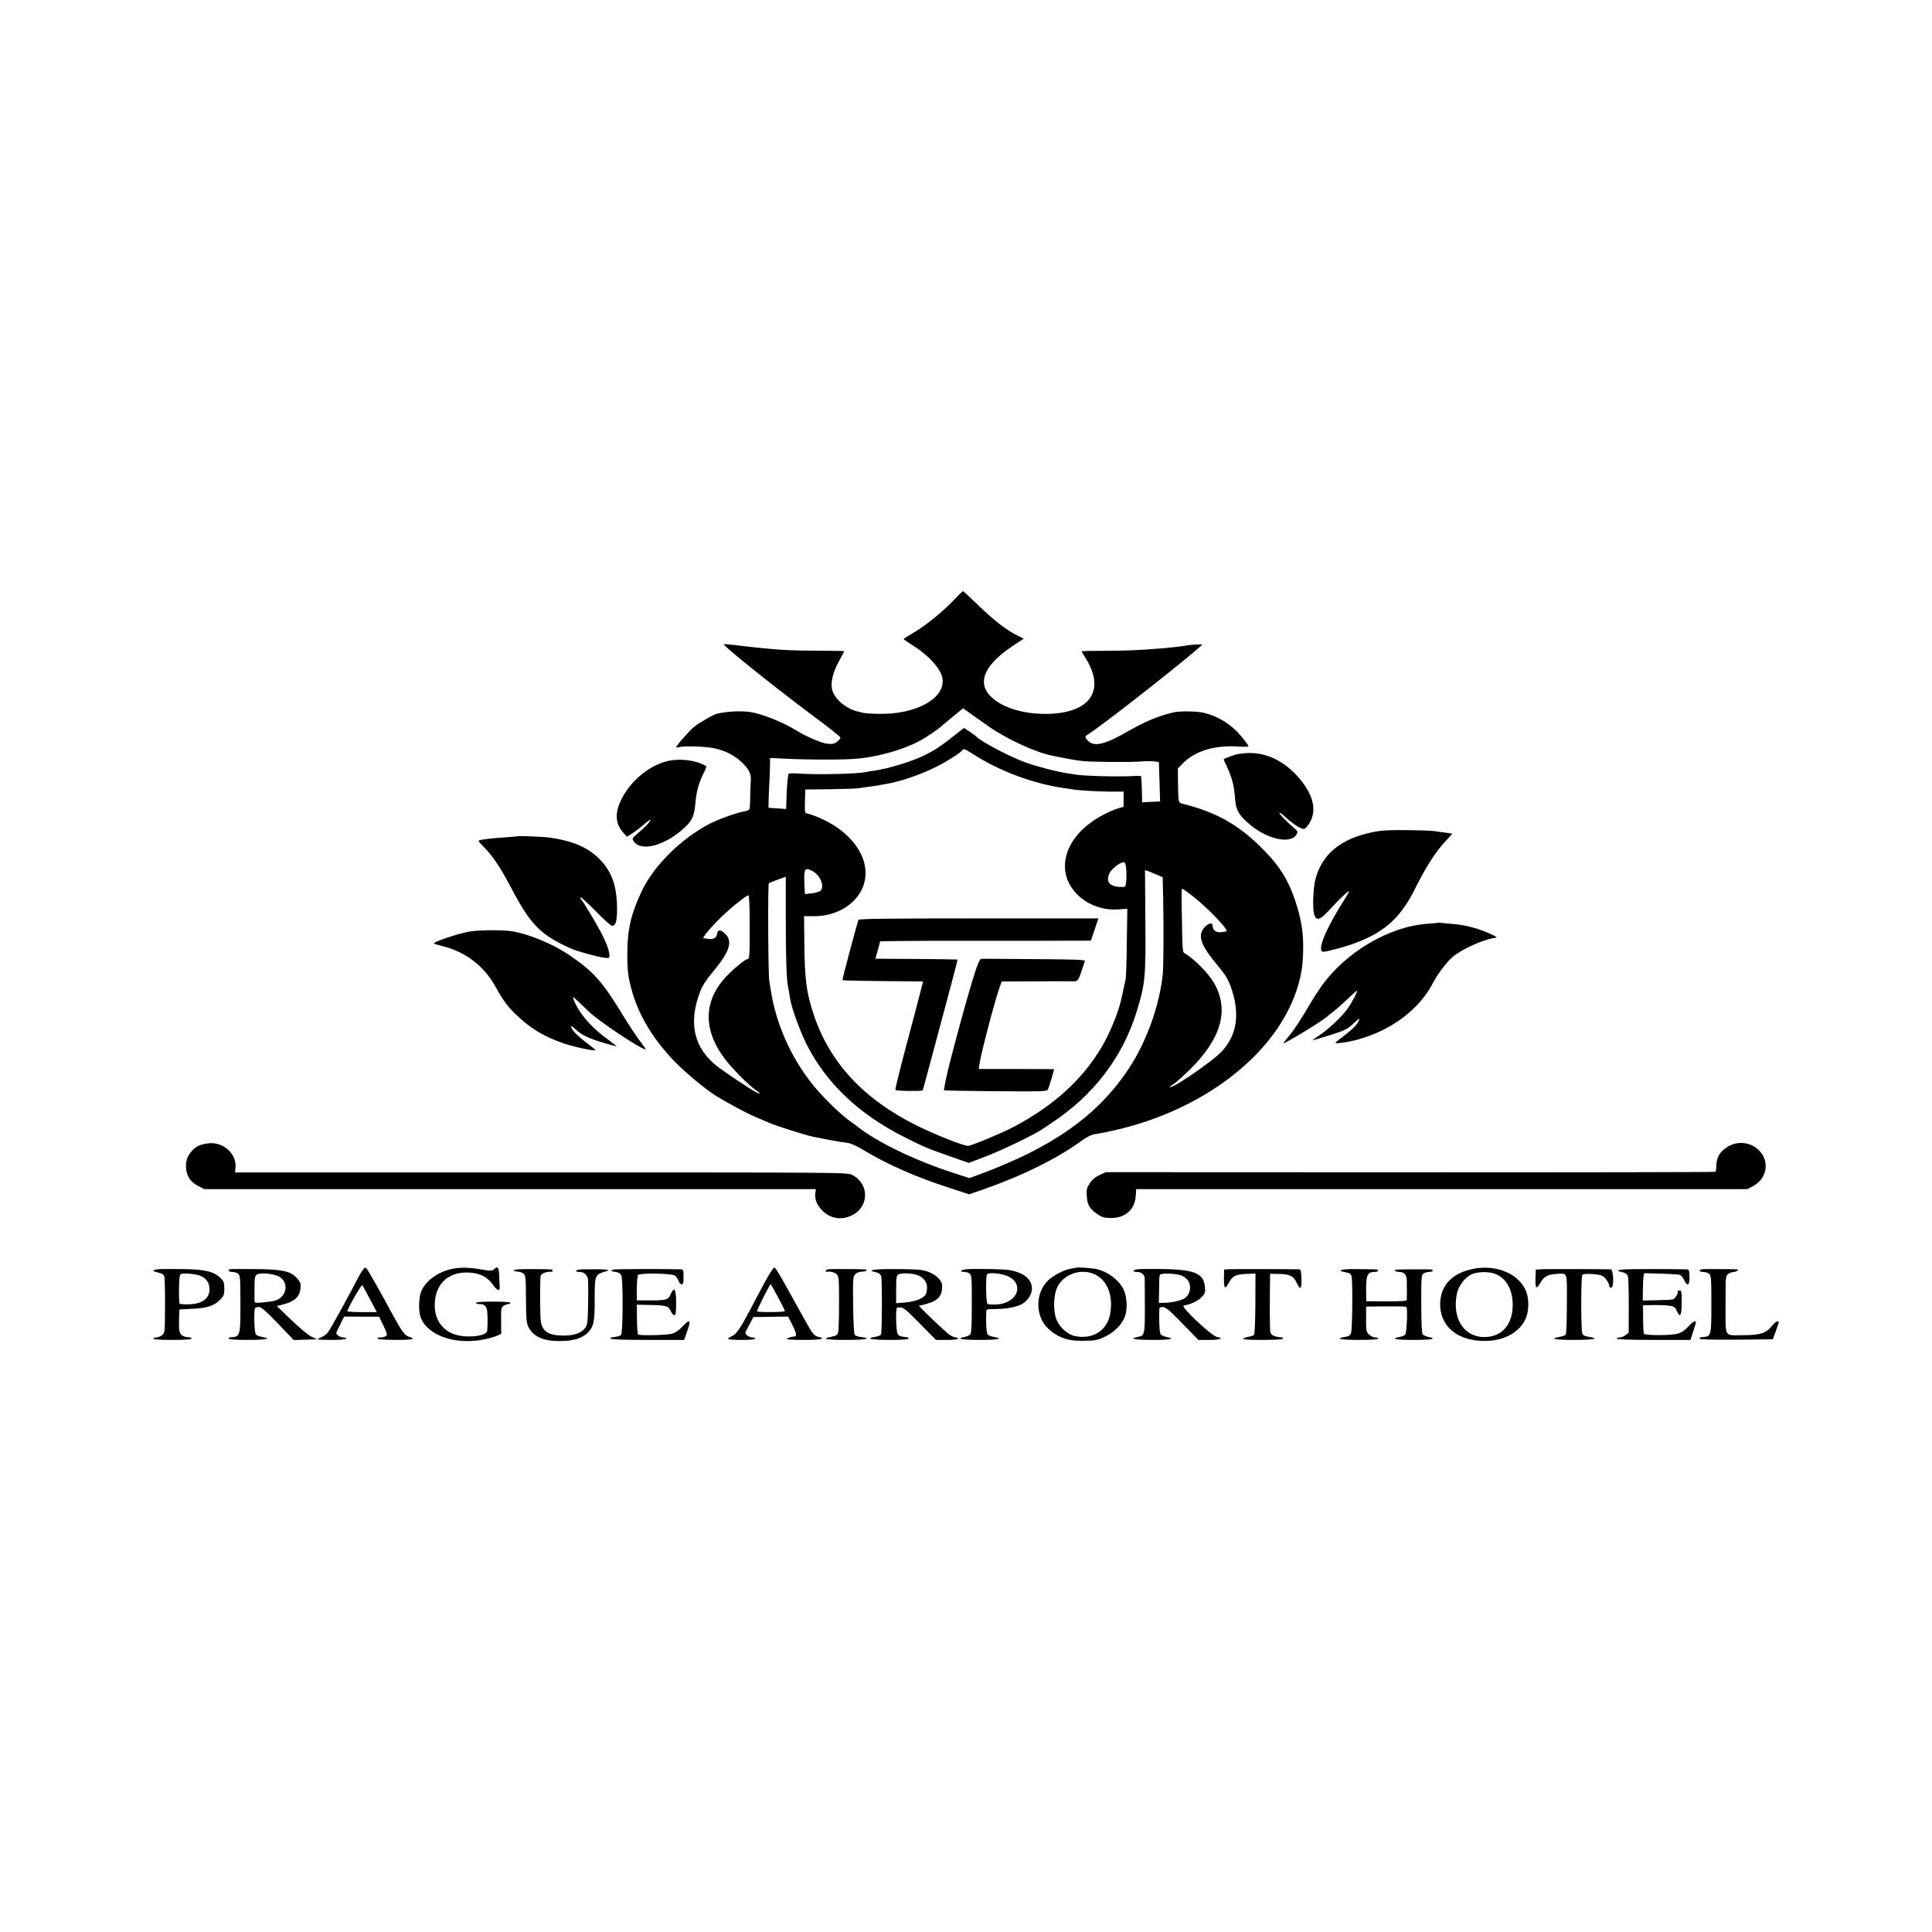 <?xml version="1.0" standalone="no"?>
<!DOCTYPE svg PUBLIC "-//W3C//DTD SVG 20010904//EN"
 "http://www.w3.org/TR/2001/REC-SVG-20010904/DTD/svg10.dtd">
<svg version="1.0" xmlns="http://www.w3.org/2000/svg"
 width="1563pt" height="1563pt" viewBox="0 0 1563 1563"
 preserveAspectRatio="xMidYMid meet">
<g transform="translate(0,1563) scale(0.1,-0.1)"
fill="#000000" stroke="none">
<path d="M7725 10784 c-84 -91 -235 -215 -332 -271 -45 -27 -82 -50 -82 -53
-1 -3 30 -24 67 -47 131 -81 232 -191 246 -268 29 -163 -213 -298 -519 -290
-55 1 -109 5 -120 8 -11 3 -33 8 -50 12 -89 22 -176 94 -200 166 -19 55 -1
142 50 236 25 45 45 84 45 85 0 2 -96 3 -213 4 -193 0 -301 5 -442 20 -27 3
-68 7 -90 9 -22 2 -82 9 -133 16 -51 6 -95 9 -97 7 -10 -9 429 -361 728 -583
119 -88 216 -165 216 -172 1 -6 -11 -21 -26 -33 -23 -18 -37 -21 -79 -17 -49
5 -170 57 -259 112 -97 59 -245 120 -344 141 -74 15 -188 12 -287 -9 -32 -7
-145 -72 -188 -107 -44 -36 -146 -153 -146 -166 0 -3 9 -2 20 1 38 12 214 7
286 -8 90 -19 163 -56 224 -113 58 -55 79 -96 74 -149 -1 -22 -4 -80 -5 -129
0 -50 -3 -96 -6 -102 -2 -7 -23 -16 -46 -19 -56 -10 -198 -60 -269 -96 -231
-117 -459 -341 -557 -550 -87 -185 -116 -310 -116 -509 0 -138 7 -189 40 -306
58 -200 179 -396 355 -574 88 -89 248 -220 325 -267 101 -62 248 -140 316
-169 46 -19 93 -39 104 -44 53 -25 292 -101 359 -115 131 -27 212 -42 278 -50
31 -4 75 -24 130 -57 200 -120 430 -222 711 -312 l147 -48 108 37 c319 111
601 250 802 396 45 33 79 49 110 54 25 3 93 17 153 30 720 162 1303 610 1477
1135 40 121 53 213 53 355 0 125 -20 237 -65 370 -57 167 -124 276 -251 405
-199 204 -381 308 -657 377 -39 10 -37 2 -40 187 l-1 99 38 39 c100 104 264
153 461 138 40 -3 72 -1 72 4 0 9 -59 84 -95 120 -73 73 -169 127 -264 149
-58 14 -197 16 -246 4 -127 -30 -226 -71 -380 -159 -177 -101 -263 -121 -310
-73 -31 30 -31 37 -2 54 112 70 786 598 922 724 9 8 -87 3 -143 -8 -22 -4
-137 -17 -182 -20 -192 -16 -283 -19 -452 -20 -109 0 -198 -2 -198 -3 0 -2 16
-30 36 -62 167 -270 17 -456 -360 -445 -260 8 -466 122 -466 259 0 90 79 187
234 291 l88 58 -48 24 c-102 52 -185 117 -332 258 -57 55 -106 101 -110 102
-4 2 -34 -27 -67 -63z m272 -1030 c151 -106 389 -214 522 -239 14 -3 37 -7 51
-10 46 -10 124 -24 180 -31 68 -9 401 -12 490 -4 36 3 81 3 100 0 l35 -5 4
-110 c2 -60 4 -132 5 -159 l1 -50 -73 -3 -72 -4 -1 58 c-1 60 -5 144 -8 153 0
3 -18 4 -38 3 -136 -9 -436 -2 -506 13 -12 2 -40 7 -62 10 -73 10 -248 56
-329 86 -130 47 -365 172 -396 208 -3 4 -26 21 -53 39 l-48 32 -87 -68 c-101
-80 -146 -110 -228 -151 -102 -51 -296 -111 -414 -127 -25 -3 -52 -8 -60 -10
-65 -16 -398 -24 -552 -13 -37 3 -72 2 -77 -1 -8 -6 -18 -128 -20 -256 l-1
-30 -71 5 -72 5 2 90 c2 50 4 106 6 125 1 19 3 69 4 112 l1 76 123 -6 c67 -4
214 -7 327 -7 246 0 323 8 490 50 103 26 208 66 286 110 45 25 142 91 154 105
3 3 45 38 93 78 l89 72 51 -37 c29 -20 98 -69 154 -109z m-118 -229 c209 -134
482 -235 724 -270 27 -3 57 -8 68 -10 47 -9 194 -18 302 -19 l117 0 0 -61 0
-62 -42 -12 c-69 -21 -171 -74 -236 -125 -120 -92 -189 -206 -196 -326 -13
-207 195 -384 431 -367 l73 5 -4 -271 c-1 -150 -6 -285 -10 -302 -12 -57 -40
-180 -41 -185 -29 -109 -90 -254 -151 -358 -157 -266 -389 -477 -714 -649
-100 -52 -342 -153 -369 -153 -36 0 -257 87 -406 160 -437 215 -716 515 -844
908 -58 176 -71 281 -74 578 l-2 212 85 0 c164 0 315 83 379 210 107 211 -51
471 -362 595 -37 15 -74 27 -82 27 -13 0 -15 16 -13 96 l3 97 200 2 c110 2
214 5 230 8 17 3 55 9 85 12 30 4 64 9 75 11 11 3 36 7 55 10 114 18 286 76
411 139 87 43 202 116 214 135 10 16 21 12 94 -35z m1233 -938 c2 -34 1 -78
-2 -98 -5 -36 -5 -36 -50 -34 -85 3 -116 44 -84 111 19 39 96 96 119 88 9 -4
15 -28 17 -67z m-2542 -2 c65 -34 104 -125 68 -161 -8 -8 -40 -18 -71 -21
l-55 -6 -4 69 c-6 136 1 150 62 119z m2786 -30 l50 -22 4 -169 c5 -251 3 -552
-3 -614 -26 -253 -131 -547 -275 -765 -251 -380 -618 -639 -1219 -860 l-71
-26 -129 42 c-311 101 -613 247 -774 373 -14 12 -36 28 -49 36 -79 53 -237
206 -319 310 -177 223 -296 494 -337 770 -3 19 -8 46 -10 60 -10 48 -13 789
-4 795 5 3 38 16 73 29 l64 23 0 -356 c0 -287 6 -487 18 -531 0 -3 5 -27 10
-55 4 -27 9 -56 11 -63 15 -78 80 -252 130 -352 160 -315 423 -565 794 -751
155 -78 190 -93 366 -154 l151 -53 119 45 c142 53 433 193 489 236 6 4 35 23
65 44 337 223 570 528 684 894 71 228 76 283 72 742 l-3 407 21 -6 c11 -4 44
-17 72 -29z m287 -170 c124 -96 298 -277 279 -289 -5 -3 -26 -6 -46 -8 -41 -2
-66 18 -66 54 0 37 -59 8 -84 -41 -31 -59 3 -137 122 -278 58 -69 84 -109 105
-165 83 -222 58 -403 -76 -542 -61 -62 -315 -242 -389 -274 -38 -16 -35 -9 10
20 20 14 80 68 133 120 253 251 315 482 189 698 -47 80 -161 195 -239 240 -12
6 -15 39 -17 151 -1 79 -3 185 -4 234 -2 118 -1 135 6 135 3 0 38 -25 77 -55z
m-3578 -236 c1 -252 -1 -279 -19 -279 -16 -1 -83 -53 -148 -117 -207 -201
-219 -444 -35 -688 64 -85 199 -220 260 -260 40 -26 26 -29 -19 -4 -48 26
-229 148 -292 195 -198 149 -247 354 -147 614 18 46 48 93 104 160 130 156
159 239 104 299 -38 41 -67 44 -71 8 -4 -32 -31 -49 -69 -43 -16 2 -34 5 -41
5 -16 1 57 88 144 173 78 76 206 178 219 174 6 -2 10 -90 10 -237z"/>
<path d="M6945 8188 c-21 -63 -133 -483 -129 -487 4 -4 201 -8 565 -10 l87 -1
-20 -77 c-11 -43 -22 -85 -24 -93 -2 -8 -17 -67 -34 -130 -111 -414 -151 -573
-145 -578 8 -9 214 -11 220 -3 2 4 44 160 94 347 50 186 113 422 140 524 27
102 49 186 47 187 -1 1 -151 4 -333 5 l-331 2 19 68 c11 37 19 70 19 72 0 2
206 4 458 5 251 0 635 0 852 0 l395 1 31 90 30 90 -968 0 c-766 0 -970 -3
-973 -12z"/>
<path d="M7937 7872 c-17 -4 -46 -86 -121 -349 -41 -143 -146 -537 -152 -573
-3 -14 -7 -32 -9 -40 -3 -8 -7 -33 -11 -55 -3 -22 -7 -42 -9 -45 -2 -3 185 -6
415 -8 396 -3 419 -2 428 15 5 10 19 51 30 91 l20 72 -71 1 c-40 0 -177 1
-305 1 l-234 0 6 38 c11 82 116 484 158 608 l22 62 280 1 c155 1 290 1 301 0
32 -2 41 10 65 84 13 39 25 75 27 81 3 9 -81 12 -309 14 -172 1 -358 2 -414 3
-55 1 -108 1 -117 -1z"/>
<path d="M10000 9526 c-58 -17 -100 -34 -100 -41 0 -3 11 -27 24 -53 13 -26
31 -72 40 -102 16 -53 21 -79 30 -182 6 -69 31 -112 99 -173 148 -134 351
-181 398 -93 9 18 7 24 -17 45 -57 47 -124 116 -124 127 0 5 15 -4 33 -20 52
-49 112 -93 143 -104 24 -10 30 -8 47 12 80 100 68 220 -35 358 -115 151 -263
236 -420 238 -40 1 -93 -5 -118 -12z"/>
<path d="M5415 9476 c-137 -27 -281 -134 -364 -270 -81 -134 -82 -234 -4 -318
l25 -27 42 26 c22 14 68 49 100 77 33 28 54 42 48 31 -14 -26 -37 -51 -99
-104 -49 -42 -51 -45 -37 -66 58 -89 253 -38 412 109 60 55 79 97 87 191 8 97
27 170 66 247 28 55 28 58 10 67 -75 40 -191 55 -286 37z"/>
<path d="M11115 8900 c-270 -53 -425 -182 -476 -395 -15 -67 -21 -221 -9 -266
18 -67 48 -57 146 52 60 66 127 129 138 129 3 0 -11 -26 -31 -57 -162 -254
-235 -433 -175 -433 9 0 58 11 107 24 269 72 431 171 543 334 41 59 47 68 113
197 77 151 153 266 224 340 30 32 54 59 52 61 -1 1 -29 5 -62 9 -33 4 -71 9
-85 12 -14 2 -108 6 -210 7 -143 2 -205 -1 -275 -14z"/>
<path d="M4188 8865 c-2 -1 -46 -5 -98 -9 -102 -7 -160 -13 -200 -21 -26 -6
-25 -6 25 -58 77 -79 134 -166 229 -346 151 -285 232 -366 476 -475 52 -23
208 -66 263 -73 45 -6 47 -5 47 19 0 35 -24 100 -67 183 -42 80 -139 242 -161
268 -10 11 -11 17 -3 17 6 0 62 -52 124 -115 61 -63 119 -115 129 -115 29 0
40 38 40 134 0 188 -43 309 -147 411 -93 92 -220 145 -407 170 -47 6 -245 14
-250 10z"/>
<path d="M11638 8166 c-1 -2 -41 -6 -88 -9 -314 -22 -668 -232 -864 -512 -26
-38 -61 -91 -77 -119 -79 -136 -143 -233 -185 -282 -25 -30 -43 -54 -41 -54
21 0 335 193 357 219 3 3 23 20 45 36 22 16 75 63 118 104 42 40 77 71 77 68
0 -15 -37 -86 -72 -138 -41 -63 -155 -172 -235 -225 -29 -19 -53 -36 -53 -38
0 -3 16 1 150 43 102 31 132 46 179 90 50 46 53 48 44 24 -9 -27 -51 -70 -118
-121 -33 -25 -64 -50 -70 -55 -15 -15 98 0 183 24 276 77 501 249 611 468 32
61 104 157 150 197 72 63 250 144 341 156 24 3 24 4 -9 22 -30 16 -120 51
-161 61 -72 20 -106 25 -175 31 -44 3 -85 7 -92 9 -6 2 -13 2 -15 1z"/>
<path d="M3800 8094 c-98 -17 -302 -86 -289 -98 2 -2 33 -11 69 -20 188 -47
337 -162 429 -329 60 -109 100 -164 171 -230 116 -110 216 -170 374 -226 81
-29 254 -66 263 -57 2 2 -30 29 -70 59 -79 59 -127 110 -127 132 0 7 16 -2 35
-21 47 -46 111 -76 233 -112 56 -16 102 -29 102 -27 0 1 -39 31 -86 66 -130
96 -224 208 -264 314 -10 27 -6 25 46 -25 32 -30 65 -62 74 -70 78 -78 426
-310 464 -310 3 0 -16 28 -43 63 -27 34 -85 122 -130 195 -179 295 -248 372
-451 509 -130 87 -305 160 -450 188 -69 13 -276 12 -350 -1z"/>
<path d="M1675 6379 c-58 -9 -88 -23 -120 -57 -39 -42 -54 -82 -50 -140 5 -68
37 -116 99 -147 l50 -25 2474 0 2473 0 -5 -30 c-7 -51 13 -102 59 -146 71 -69
168 -79 255 -26 125 76 116 250 -16 317 -39 20 -53 20 -2516 20 l-2477 0 4 35
c12 119 -104 220 -230 199z"/>
<path d="M14037 6378 c-51 -11 -110 -54 -133 -97 -10 -18 -19 -54 -19 -80 0
-25 -3 -48 -7 -51 -3 -3 -1115 -5 -2470 -4 l-2463 1 -50 -23 c-34 -16 -59 -36
-78 -66 -25 -38 -28 -50 -25 -105 5 -72 23 -103 88 -147 35 -24 53 -29 104
-30 116 -2 196 67 204 174 l4 60 2472 0 2472 0 44 23 c25 12 57 39 72 62 97
143 -38 321 -215 283z"/>
<path d="M2933 5353 c-11 -15 -29 -46 -40 -68 -61 -119 -216 -401 -235 -427
-11 -17 -36 -37 -54 -44 -19 -8 -34 -16 -34 -19 0 -3 52 -5 115 -5 70 0 115 4
115 10 0 6 -11 10 -24 10 -21 0 -56 22 -56 36 0 2 14 33 32 68 l32 65 141 -1
142 0 31 -64 c18 -36 32 -71 32 -78 0 -16 -21 -26 -56 -26 -14 0 -22 -4 -19
-10 8 -12 285 -14 285 -1 0 4 -15 12 -32 17 -34 10 -59 45 -140 194 -84 158
-191 346 -203 358 -10 11 -16 9 -32 -15z m60 -233 l55 -105 -119 0 c-65 0
-119 3 -119 7 0 19 114 218 121 211 3 -5 32 -55 62 -113z"/>
<path d="M3659 5365 c-113 -23 -211 -93 -250 -178 -21 -48 -25 -162 -6 -214
54 -148 284 -227 518 -178 39 8 86 22 103 30 l31 15 -1 105 c-1 97 0 107 19
120 12 8 29 15 39 15 10 0 18 5 18 10 0 6 -53 10 -140 10 -87 0 -140 -4 -140
-10 0 -5 12 -10 28 -10 35 0 49 -10 60 -40 7 -20 9 -124 3 -177 -5 -46 -182
-61 -275 -24 -96 38 -151 125 -149 236 2 167 109 268 276 260 87 -4 149 -34
192 -95 41 -58 63 -62 57 -9 -1 4 -2 34 -3 67 -2 78 -11 92 -39 67 -19 -18
-26 -18 -98 -6 -104 18 -176 20 -243 6z"/>
<path d="M6185 5253 c-38 -71 -89 -166 -113 -213 -83 -157 -115 -204 -150
-219 -17 -8 -32 -18 -32 -23 0 -4 50 -8 110 -8 67 0 110 4 110 10 0 6 -11 10
-24 10 -23 0 -56 23 -56 38 0 4 15 34 33 67 l32 60 141 2 140 2 32 -63 c31
-61 40 -95 25 -97 -30 -3 -59 -11 -67 -19 -7 -7 42 -10 137 -10 139 0 186 10
117 25 -32 7 -49 28 -97 115 -17 30 -40 72 -51 92 -12 21 -38 67 -58 104 -91
167 -140 248 -149 251 -6 2 -42 -54 -80 -124z m109 -117 c31 -57 56 -108 56
-113 0 -9 -215 -11 -225 -2 -5 6 102 219 110 219 2 0 29 -47 59 -104z"/>
<path d="M8708 5375 c-2 -2 -20 -5 -41 -8 -60 -8 -162 -63 -201 -109 -80 -93
-88 -235 -19 -339 14 -21 48 -54 76 -73 74 -50 140 -66 256 -63 87 2 104 6
164 35 79 39 141 105 161 171 18 58 12 149 -12 204 -36 81 -136 155 -232 172
-40 7 -147 14 -152 10z m147 -54 c106 -48 156 -181 124 -330 -27 -129 -143
-199 -282 -170 -68 15 -137 82 -157 154 -21 76 -14 187 15 245 54 104 191 151
300 101z"/>
<path d="M11892 5359 c-146 -37 -229 -125 -240 -254 -16 -204 147 -338 394
-322 136 8 247 74 295 175 30 64 31 169 2 233 -65 145 -258 217 -451 168z
m213 -38 c84 -38 132 -127 133 -246 0 -149 -74 -246 -198 -260 -181 -20 -295
132 -255 342 14 76 74 150 137 170 53 17 138 15 183 -6z"/>
<path d="M1283 5362 c-55 -4 -55 -15 -1 -28 33 -7 43 -15 48 -34 3 -14 6 -121
5 -239 -1 -211 -1 -214 -24 -232 -13 -11 -34 -19 -47 -19 -13 0 -24 -4 -24
-10 0 -6 58 -10 155 -10 97 0 155 4 155 10 0 6 -8 10 -17 11 -59 2 -82 23 -84
73 -2 50 1 149 3 151 2 2 50 5 108 7 120 6 176 25 225 77 26 28 30 40 30 86 0
47 -4 59 -30 85 -54 53 -126 71 -304 73 -86 1 -175 1 -198 -1z m345 -56 c42
-22 62 -50 66 -93 9 -83 -55 -134 -170 -135 -35 -1 -67 2 -71 5 -3 4 -6 57 -5
119 1 79 5 114 14 120 18 12 133 1 166 -16z"/>
<path d="M1860 5362 c-21 -7 -9 -22 18 -22 16 0 37 -6 47 -14 18 -13 20 -29
20 -245 0 -264 -1 -265 -82 -270 -7 -1 -13 -5 -13 -11 0 -6 58 -10 155 -10
148 0 199 10 116 24 -21 3 -44 12 -51 21 -13 15 -18 194 -6 213 3 6 18 9 33 8
19 -2 62 -40 153 -135 l126 -132 95 3 94 3 -45 21 c-25 12 -97 71 -163 135
l-118 113 52 13 c107 28 146 73 140 166 0 11 -16 34 -34 52 -53 53 -115 66
-336 68 -105 1 -196 1 -201 -1z m392 -57 c94 -46 69 -178 -38 -200 -16 -4 -57
-9 -91 -12 -57 -5 -63 -4 -64 13 0 11 -1 59 0 109 0 74 3 92 18 103 24 18 126
10 175 -13z"/>
<path d="M4174 5359 c-16 -4 -26 -8 -21 -9 15 -5 28 -8 45 -9 10 0 27 -7 37
-15 17 -12 19 -30 20 -202 1 -160 4 -195 19 -227 40 -82 125 -119 266 -116
103 2 170 23 216 68 47 47 56 91 55 271 0 196 1 200 98 227 44 12 -32 17 -201
14 -51 -1 -68 -21 -19 -21 33 0 58 -20 67 -54 3 -12 4 -101 2 -197 -3 -155 -5
-177 -23 -201 -32 -43 -88 -63 -180 -63 -114 1 -165 32 -179 110 -8 43 -9 357
-1 377 6 16 57 34 83 29 6 -1 12 3 12 9 0 12 12 11 -141 13 -69 1 -138 -1
-155 -4z"/>
<path d="M4964 5359 c-31 -6 -20 -15 26 -21 14 -2 30 -13 36 -26 16 -31 14
-466 -2 -482 -9 -9 -34 -15 -76 -19 -5 -1 -8 -5 -8 -11 0 -6 106 -10 298 -10
l297 0 26 75 c32 89 20 98 -41 32 -24 -27 -55 -48 -80 -56 -44 -13 -266 -18
-278 -7 -4 4 -8 60 -9 124 l-1 117 95 -2 c141 -2 162 -8 179 -49 8 -19 21 -34
29 -34 12 0 15 18 15 99 0 113 -15 137 -44 71 -20 -46 -32 -50 -167 -50 l-107
0 0 98 c1 53 5 102 10 108 12 16 265 13 294 -4 12 -6 27 -25 32 -42 6 -16 18
-30 26 -30 13 0 16 12 16 60 0 55 -2 60 -22 61 -149 4 -521 3 -544 -2z"/>
<path d="M6703 5362 c-13 -2 -23 -8 -23 -13 0 -5 3 -8 8 -8 29 5 65 -4 81 -20
17 -17 19 -36 19 -230 0 -116 -3 -223 -7 -238 -6 -24 -15 -29 -54 -37 -87 -17
-48 -26 118 -26 156 0 214 11 124 23 -23 3 -47 10 -53 17 -7 7 -12 87 -14 239
-3 207 -1 230 15 250 12 14 30 22 56 23 36 1 54 17 20 19 -73 3 -272 3 -290 1z"/>
<path d="M7095 5360 c-58 -6 -59 -12 -2 -24 15 -4 31 -16 35 -27 10 -25 8
-461 -1 -476 -4 -6 -25 -14 -47 -18 -84 -14 -35 -25 115 -25 97 0 155 4 155
10 0 6 -3 10 -7 11 -49 4 -70 11 -80 25 -14 19 -19 213 -5 215 46 8 55 2 182
-127 l132 -134 89 0 c53 0 89 4 89 10 0 6 -8 10 -17 10 -10 0 -31 9 -48 19
-35 23 -265 243 -250 239 6 -1 37 6 69 16 89 26 121 67 118 146 -3 56 -81 113
-171 126 -58 8 -281 10 -356 4z m320 -43 c52 -17 85 -56 85 -100 0 -21 -5 -47
-10 -58 -18 -32 -85 -59 -165 -66 l-75 -6 0 111 c0 95 3 113 18 122 20 12 105
11 147 -3z"/>
<path d="M7822 5362 c-50 -3 -66 -22 -18 -22 12 0 30 -6 40 -13 17 -12 18 -33
18 -245 0 -168 -3 -236 -12 -247 -7 -8 -27 -17 -46 -21 -76 -14 -26 -24 121
-24 148 0 199 10 116 24 -21 3 -44 12 -51 20 -10 13 -15 103 -11 189 1 15 12
17 79 17 91 0 184 20 221 47 102 76 90 193 -26 243 -22 10 -62 22 -88 25 -50
8 -257 12 -343 7z m304 -47 c169 -50 120 -229 -64 -238 -34 -2 -67 0 -73 4
-12 7 -16 220 -4 239 9 15 84 12 141 -5z"/>
<path d="M9208 5362 c-45 -4 -51 -22 -9 -22 35 0 61 -23 62 -53 0 -12 1 -115
1 -230 0 -227 -1 -232 -58 -243 -76 -14 -25 -24 122 -24 146 0 189 9 110 24
-19 4 -39 13 -46 21 -10 12 -15 112 -11 206 1 12 9 16 31 14 24 -2 56 -29 157
-134 l128 -131 87 0 c90 0 124 13 63 24 -45 9 -300 249 -269 254 56 9 114 36
144 67 30 31 32 38 28 84 -11 113 -86 142 -373 145 -71 0 -147 0 -167 -2z
m353 -52 c41 -22 58 -42 65 -77 7 -40 -8 -82 -39 -104 -27 -20 -112 -39 -170
-39 l-42 0 2 98 c2 135 1 130 21 135 30 9 138 0 163 -13z"/>
<path d="M9934 5362 l-31 -3 -1 -69 c-1 -38 3 -72 8 -75 5 -3 18 12 30 35 29
56 55 70 142 74 l75 3 -1 -243 c-1 -147 -5 -247 -11 -253 -5 -5 -26 -13 -45
-16 -19 -3 -39 -10 -44 -16 -6 -5 52 -9 157 -9 105 0 167 4 167 10 0 6 -8 11
-17 11 -53 4 -80 17 -86 42 -3 12 -5 123 -4 247 l2 225 68 -1 c92 -2 121 -16
146 -70 31 -65 42 -56 40 31 -2 61 -5 75 -18 76 -67 2 -552 3 -577 1z"/>
<path d="M10875 5360 c-44 -6 -39 -14 16 -24 27 -5 38 -13 43 -29 10 -37 7
-434 -4 -461 -7 -20 -19 -27 -50 -32 -84 -14 -34 -24 115 -24 97 0 155 4 155
10 0 6 -11 10 -25 10 -14 0 -37 11 -50 24 -22 22 -24 31 -23 125 l0 101 111 1
c167 1 206 1 215 -5 11 -7 3 -207 -9 -222 -6 -8 -26 -16 -45 -20 -79 -15 -36
-24 110 -24 147 0 198 10 122 24 -19 4 -39 13 -46 21 -8 9 -11 85 -12 246 0
213 1 234 18 246 10 7 30 13 46 13 15 0 28 5 28 10 0 12 4 11 -110 11 -179 0
-201 -1 -195 -11 3 -5 19 -10 35 -10 39 0 60 -24 61 -68 1 -43 1 -142 0 -159
-1 -8 -46 -11 -165 -11 l-163 1 -1 99 c0 113 12 138 68 138 38 0 40 20 3 21
-149 3 -214 3 -248 -1z"/>
<path d="M12475 5362 l-50 -3 -3 -69 c-1 -38 2 -71 7 -74 5 -4 20 13 33 36 28
51 58 67 130 72 92 5 85 25 84 -242 0 -130 -4 -242 -9 -249 -4 -6 -25 -14 -47
-18 -90 -15 -45 -25 114 -25 161 0 213 11 120 25 -34 5 -47 12 -53 28 -12 30
-11 459 0 473 11 14 122 9 160 -7 24 -10 59 -61 59 -86 0 -5 7 -10 15 -10 24
0 19 147 -4 148 -63 2 -516 3 -556 1z"/>
<path d="M13135 5360 c-58 -6 -59 -12 -2 -24 16 -4 31 -16 36 -29 5 -12 8
-120 8 -240 l-1 -218 -24 -20 c-14 -10 -35 -19 -48 -19 -13 0 -24 -4 -24 -10
0 -6 106 -10 298 -10 l298 0 22 68 c12 38 22 71 22 75 0 18 -27 3 -64 -37 -28
-31 -55 -48 -86 -56 -57 -15 -261 -15 -270 0 -4 6 -7 61 -7 121 l-1 109 32 1
c80 3 162 0 193 -6 27 -5 38 -14 49 -41 26 -61 39 -37 39 69 0 89 -1 97 -19
97 -11 0 -17 -3 -13 -6 10 -11 -21 -61 -41 -67 -11 -2 -70 -5 -131 -6 l-111
-2 1 83 c0 46 3 95 5 110 l6 28 136 -4 c75 -2 145 -7 154 -10 9 -4 24 -23 33
-42 26 -55 44 -44 43 26 -2 57 -3 60 -27 61 -151 3 -459 3 -506 -1z"/>
<path d="M13773 5362 c-33 -5 -28 -22 5 -22 16 0 37 -6 47 -14 18 -13 20 -29
20 -245 0 -250 -3 -261 -57 -267 -13 -1 -26 -3 -30 -3 -5 -1 -8 -6 -8 -11 0
-7 101 -9 296 -8 l296 3 24 65 c13 36 24 68 24 73 0 18 -28 4 -53 -28 -50 -62
-97 -77 -244 -77 -147 0 -133 -25 -133 247 0 230 0 234 22 249 12 9 32 16 45
16 20 0 45 19 26 21 -36 2 -263 3 -280 1z"/>
</g>
</svg>

